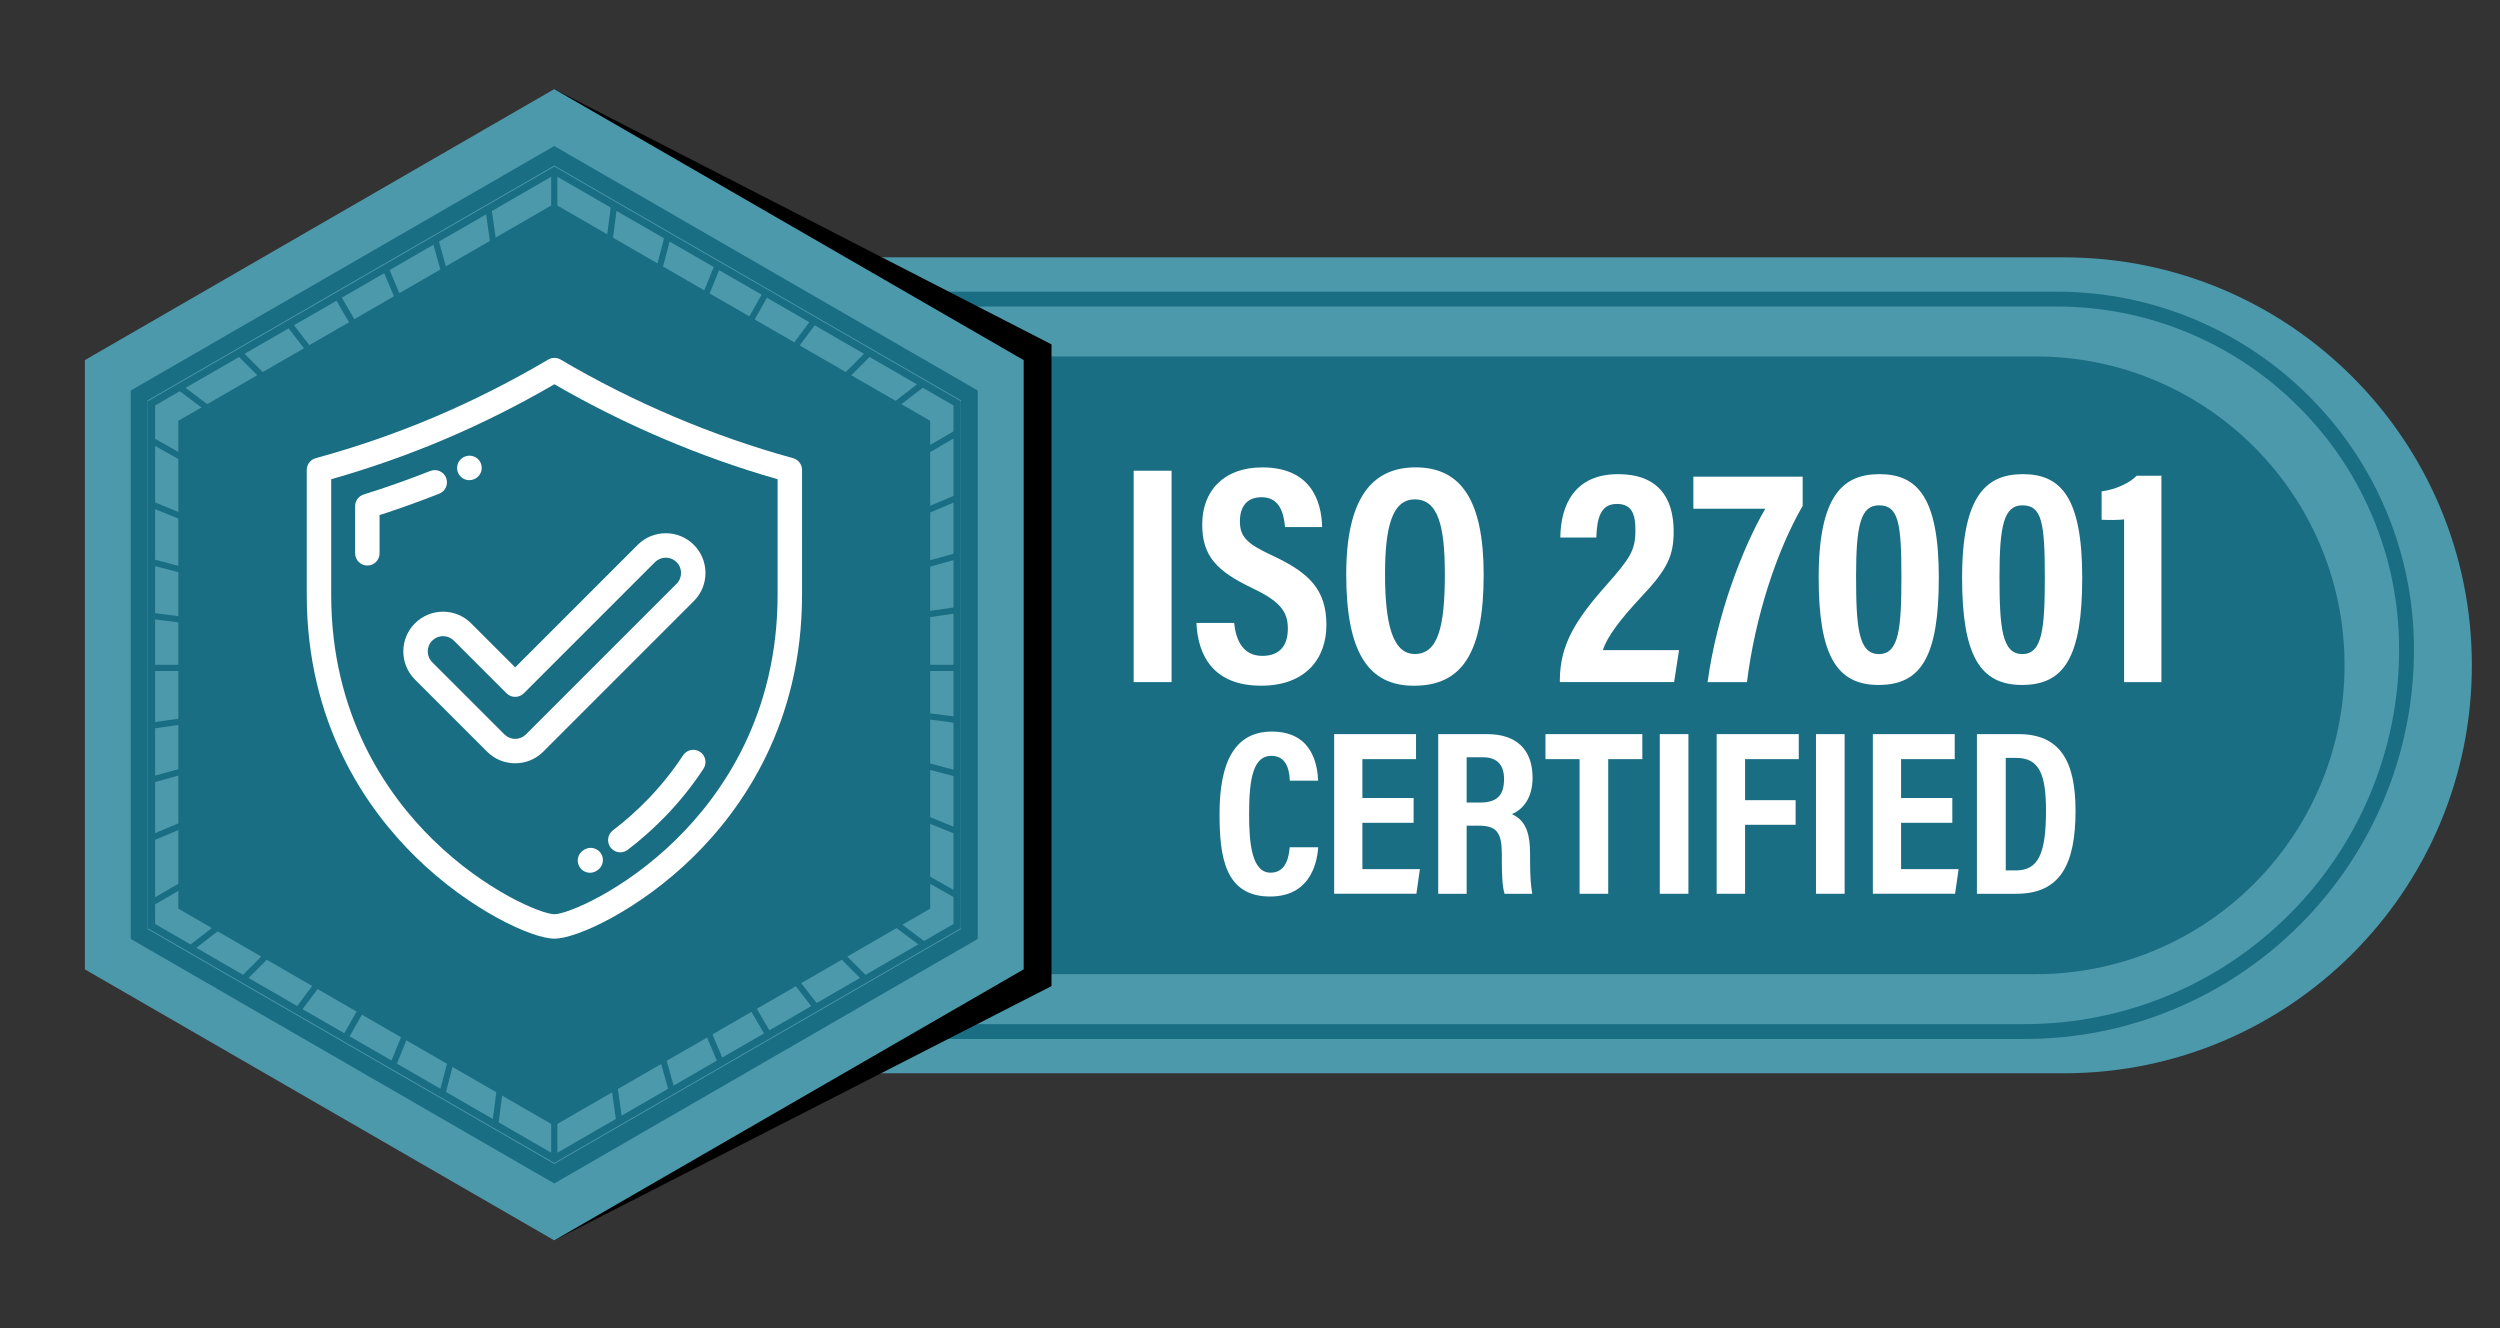 <?xml version="1.0" encoding="utf-8"?>
<!-- Generator: Adobe Illustrator 17.0.0, SVG Export Plug-In . SVG Version: 6.00 Build 0)  -->
<!DOCTYPE svg PUBLIC "-//W3C//DTD SVG 1.1//EN" "http://www.w3.org/Graphics/SVG/1.1/DTD/svg11.dtd">
<svg version="1.1" id="_x2018_ëîé_x5F_1" xmlns="http://www.w3.org/2000/svg" xmlns:xlink="http://www.w3.org/1999/xlink"
	 x="0px" y="0px" width="3172px" height="1685px" viewBox="0 0 3172 1685" enable-background="new 0 0 3172 1685"
	 xml:space="preserve">
<rect x="0" y="0" width="3172" height="1685" fill="#333333" stroke="none"/>
<g>
	<path fill="#4d99ac" d="M2618.676,1361.771H956.86c-60.324,0-109.226-48.902-109.226-109.226V435.747
		c0-60.324,48.902-109.226,109.226-109.226h1661.815c285.876,0,517.625,231.748,517.625,517.625v0.001
		C3136.3,1130.023,2904.552,1361.771,2618.676,1361.771z"/>
</g>
<g>
	<path fill="#1a6e84" d="M2582.886,1236.045H956.86c-60.324,0-109.226-48.902-109.226-109.226V561.474
		c0-60.324,48.902-109.226,109.226-109.226h1626.026c216.439,0,391.898,175.459,391.898,391.898v0.001
		C2974.784,1060.586,2799.325,1236.045,2582.886,1236.045z"/>
</g>
<g>
	<path fill="#1a6e84" d="M2568.457,1318.253H854.126V370.04h1754.898c61.261,0,120.695,12.001,176.651,35.668
		c54.042,22.857,102.574,55.579,144.25,97.254c41.674,41.675,74.396,90.208,97.253,144.25
		c23.667,55.956,35.667,115.39,35.667,176.651c0,66.738-13.072,131.485-38.855,192.443
		c-24.901,58.873-60.546,111.744-105.948,157.145c-45.401,45.401-98.272,81.047-157.145,105.947
		C2699.942,1305.181,2635.195,1318.253,2568.457,1318.253z M872.988,1299.392h1695.469c64.2,0,126.475-12.572,185.094-37.365
		c56.625-23.95,107.48-58.24,151.156-101.914c43.674-43.675,77.963-94.531,101.914-151.156
		c24.793-58.619,37.365-120.893,37.365-185.094c0-58.724-11.499-115.686-34.178-169.304c-21.906-51.794-53.27-98.312-93.219-138.261
		c-39.95-39.949-86.467-71.313-138.26-93.219c-53.619-22.679-110.58-34.178-169.304-34.178H872.988V1299.392z"/>
</g>
<polygon fill="#00000033" points="1334.144,1251.176 1334.144,436.961 703.238,113.056 703.238,1573.77 "/>
<g>
	<polygon fill="#4d99ac" points="1298.843,1229.897 1298.843,456.928 703.238,113.056 107.634,456.928 107.634,1229.897 
		703.238,1573.77 	"/>
</g>
<g>
	<g>
		<path fill="#1a6e84" d="M703.236,1501.584l-5.38-3.1l-531.985-307.152V495.484l537.364-310.242l537.369,310.242v695.848
			L703.236,1501.584z M187.392,1178.911l515.844,297.832l515.848-297.832V507.905L703.236,210.083L187.392,507.905V1178.911z"/>
	</g>
</g>
<g>
	<path fill="#1a6e84" d="M703.286,211.302L189.853,507.735l-2.325,1.335v668.685l515.759,297.769l513.434-296.433l2.325-1.335
		V509.07L703.286,211.302z M1209.745,547.311l-455.678,265.92l416.699-321.288l38.979,22.504V547.311z M761.396,866.767
		l448.349,117.902v64.158L761.396,866.767z M1209.745,1057.321v71.737L758.436,874.06L1209.745,1057.321z M763.397,859.158
		l446.348,57.709v59.667L763.397,859.158z M764.391,851.352h445.354v57.579L764.391,851.352z M758.379,843.486l451.366-64.768
		v64.768H758.379z M763.197,834.849l446.548-124.111v60.035L763.197,834.849z M761.095,827.268l448.651-189.513v64.815
		L761.095,827.268z M758.002,820.039l451.743-263.623v72.805L758.002,820.039z M739.457,805.688l294.264-392.87l62.511,36.091
		L739.457,805.688z M1103.284,452.981l60.117,34.71L749.263,807.003L1103.284,452.981z M736.773,796.146l236.354-418.313
		l53.732,31.022L736.773,796.146z M729.93,792.261l182.513-449.465l53.868,31.102L729.93,792.261z M722.641,789.29L849.6,306.513
		l55.96,32.31L722.641,789.29z M715.026,787.314l67.19-519.707l60.319,34.827L715.026,787.314z M707.217,786.33V224.307
		l67.614,39.038L707.217,786.33z M690.717,787.503L557.023,306.485l59.722-34.482L690.717,787.503z M624.081,267.767l75.268-43.456
		v567.997L624.081,267.767z M683.135,789.615L494.344,342.672l55.64-32.125L683.135,789.615z M675.901,792.692L433.714,377.677
		l53.771-31.044L675.901,792.692z M669.106,796.647L373.067,412.693l53.838-31.083L669.106,796.647z M662.871,801.44
		l-352.53-352.531l55.856-32.249L662.871,801.44z M661.544,811.24L235.497,492.12l67.792-39.139L661.544,811.24z M667.096,889.17
		l-290.06,387.254l-61.616-35.574L667.096,889.17z M308.368,1236.778l-59.256-34.212l408.196-314.731L308.368,1236.778z
		 M669.796,898.692l-232.94,412.269l-52.96-30.577L669.796,898.692z M676.638,902.577l-179.875,442.972l-53.09-30.652
		L676.638,902.577z M683.941,905.512L558.803,1381.37l-55.161-31.847L683.941,905.512z M691.548,907.523l-66.228,512.252
		l-59.454-34.328L691.548,907.523z M699.349,908.548v553.967l-66.644-38.477L699.349,908.548z M707.217,902.494l74.215,517.178
		l-74.215,42.848L707.217,902.494L707.217,902.494z M715.857,907.334l131.777,474.114l-58.866,33.988L715.857,907.334z
		 M723.435,905.223l186.073,440.501l-54.838,31.662L723.435,905.223z M730.669,902.146l238.694,409.022l-52.994,30.596
		L730.669,902.146z M737.468,898.191l291.765,378.409l-53.058,30.634L737.468,898.191z M743.702,893.398l347.45,347.452
		l-55.047,31.783L743.702,893.398z M745.028,883.597l420.005,314.596l-66.829,38.585L745.028,883.597z M228.087,496.399
		l423.936,317.536L196.828,556.741v-42.294L228.087,496.399z M645.177,828.07L196.828,710.168v-64.157L645.177,828.07z
		 M196.828,637.516V565.78l451.294,254.99L196.828,637.516z M643.181,835.68l-446.353-57.709v-59.669L643.181,835.68z
		 M642.175,843.486H196.828v-57.579L642.175,843.486z M648.195,851.352L196.828,916.12v-64.768H648.195z M643.362,859.989
		l-446.535,124.11v-60.034L643.362,859.989z M645.488,867.566l-448.66,189.517v-64.817L645.488,867.566z M648.551,874.807
		l-451.723,263.611v-72.8L648.551,874.807z M196.828,1147.522l455.694-265.927l-410.775,316.718l-44.918-25.934L196.828,1147.522
		L196.828,1147.522z M1172.445,1193.915l-417.878-313l455.179,257.182v34.282L1172.445,1193.915z"/>
</g>
<g>
	<polygon fill="#1a6e84" points="1180.236,1152.934 1180.236,533.892 703.238,258.497 226.24,533.892 226.24,1152.934 
		703.238,1428.329 	"/>
</g>
<g>
	<path fill="#FFFFFF" d="M1672.544,1075.046c-0.902,10.238-4.782,62.452-60.987,62.452c-57.589,0-64.2-50.603-64.2-105.034
		c0-65.592,19.233-104.231,66.37-104.231c53.714,0,57.881,46.067,58.71,62.271h-35.876c-0.563-6.886-1.044-31.511-23.396-31.511
		c-22.774,0-28.319,27.868-28.319,74.228c0,38.196,3.811,74.047,27.314,74.047c21.614,0,23.349-24.462,24.247-32.221h36.137
		V1075.046z"/>
	<path fill="#FFFFFF" d="M1793.59,1043.977h-65.013v58.822h72.987l-4.468,31.215h-104.321V931.455h103.879v31.739h-68.076v49.306
		h65.013L1793.59,1043.977L1793.59,1043.977z"/>
	<path fill="#FFFFFF" d="M1860.871,1047.642v86.372h-36.066V931.455h62.027c36.813,0,57.688,19.195,57.688,55.337
		c0,29.291-15.69,41.938-26.262,46.127c15.685,7.341,23.113,20.668,23.113,50.582v8.085c0,23.018,1.091,31.614,2.728,42.428h-35.082
		c-2.96-9.279-3.484-25.312-3.484-42.763v-7.376c0-27.074-6.216-36.233-29.11-36.233H1860.871z M1860.871,1018.269h17.012
		c21.901,0,30.463-9.421,30.463-29.896c0-17.446-8.334-27.551-26.893-27.551h-20.582V1018.269z"/>
	<path fill="#FFFFFF" d="M2004.162,963.194h-43.278v-31.739h122.889v31.739h-43.279v170.82h-36.332L2004.162,963.194
		L2004.162,963.194z"/>
	<path fill="#FFFFFF" d="M2142.259,931.455v202.559h-36.328V931.455H2142.259z"/>
	<path fill="#FFFFFF" d="M2178.083,931.455h104.179v31.739h-68.114v52.081h64.114v31.215h-64.114v87.523h-36.066L2178.083,931.455
		L2178.083,931.455z"/>
	<path fill="#FFFFFF" d="M2340.453,931.455v202.559h-36.327V931.455H2340.453z"/>
	<path fill="#FFFFFF" d="M2477.094,1043.977h-65.013v58.822h72.986l-4.468,31.215h-104.321V931.455h103.879v31.739h-68.076v49.306
		h65.013V1043.977z"/>
	<path fill="#FFFFFF" d="M2508.309,931.455h52.768c52.107,0,72.346,33.385,72.346,97.117c0,68.402-19.388,105.443-75.147,105.443
		h-49.967V931.455z M2544.903,1104.379h12.965c28.354,0,38.097-21.321,38.097-75.662c0-46.591-8.665-67.105-37.797-67.105h-13.266
		v142.767H2544.903z"/>
</g>
<g>
	<path fill="#FFFFFF" d="M1486.495,597.256v268.196h-48.101V597.256H1486.495z"/>
	<path fill="#FFFFFF" d="M1565.851,790.341c2.331,22.241,11.257,41.838,35.781,41.838c23.638,0,32.408-14.807,32.408-34.766
		c0-22.037-10.849-34.84-44.762-51.031c-45.92-21.818-63.902-41.095-63.902-80.944c0-43.017,27.645-72.4,76.147-72.4
		c60.332,0,75.208,40.817,76.005,75.732h-47.058c-1.54-15.339-5.499-37.893-29.784-37.893c-19.012,0-27.509,12.333-27.509,30.534
		c0,19.304,8.593,28.339,40.033,42.942c48.128,22.248,69.722,43.842,69.722,88.733c0,42.111-26.084,76.931-82.737,76.931
		c-61.667,0-80.46-39.481-82.143-79.677h47.799V790.341z"/>
	<path fill="#FFFFFF" d="M1882.468,729.3c0,98.069-26.656,140.766-88.481,140.766c-57.749,0-85.891-42.063-85.891-141.317
		c0-96.767,32.762-135.757,88.085-135.757C1854.626,592.991,1882.468,636.179,1882.468,729.3z M1757.334,728.305
		c0,63.63,9.656,101.482,37.798,101.482c29.634,0,38.098-35.059,38.098-101.394c0-62.315-9.002-94.771-38.145-94.771
		C1766.391,633.623,1757.334,668.532,1757.334,728.305z"/>
	<path fill="#FFFFFF" d="M1979.126,865.452v-2.63c0.347-44.421,19.229-75.589,58.758-120.078
		c30.098-34.268,37.151-43.889,37.151-70.11c0-19.529-4.136-33.225-23.434-33.225c-20.115,0-25.314,16.469-26.2,42.581h-45.661
		c0.402-41,17.935-80.372,73.258-80.372c50.377,0,70.533,29.409,70.533,72.666c0,30.868-7.734,47.753-41.266,83.268
		c-24.258,25.935-42.765,49.035-48.469,67.317h96.569l-6.262,40.585h-144.977V865.452z"/>
	<path fill="#FFFFFF" d="M2287.225,604.786v37c-33.58,58.329-60.407,141.509-70.697,223.666h-49.947
		c11.755-86,44.783-171.231,73.238-219.986h-91.275v-40.68L2287.225,604.786L2287.225,604.786z"/>
	<path fill="#FFFFFF" d="M2459.956,732.823c0,100.378-22.48,136.248-76.379,136.248c-53.579,0-76.032-37.927-76.032-136.296
		c0-105.598,31.869-131.158,77.224-131.158C2432.638,601.617,2459.956,630.775,2459.956,732.823z M2354.991,731.03
		c0,65.204,3.032,98.846,28.933,98.846c25.511,0,28.585-32.306,28.585-98.055c0-68.284-3.66-90.668-28.49-90.668
		C2360.681,641.153,2354.991,666.76,2354.991,731.03z"/>
	<path fill="#FFFFFF" d="M2641.919,732.823c0,100.378-22.479,136.248-76.379,136.248c-53.579,0-76.032-37.927-76.032-136.296
		c0-105.598,31.87-131.158,77.224-131.158C2614.602,601.617,2641.919,630.775,2641.919,732.823z M2536.955,731.03
		c0,65.204,3.032,98.846,28.932,98.846c25.512,0,28.585-32.306,28.585-98.055c0-68.284-3.659-90.668-28.49-90.668
		C2542.644,641.153,2536.955,666.76,2536.955,731.03z"/>
	<path fill="#FFFFFF" d="M2695.035,865.452v-206.46c-6.33,0.907-20.947,0.947-28.503,0.443v-35.958
		c18.582-2.406,36.101-11.155,44.421-19.829h31.434v261.804H2695.035z"/>
</g>
<g id="ikonka1">
	<g>
		<g>
			<path fill="#FFFFFF" d="M1006.225,581.323c-101.385-27.78-203.366-71.035-294.919-125.089c-4.863-2.871-10.898-2.871-15.759,0
				c-94.193,55.607-190.664,96.522-294.927,125.089c-6.736,1.844-11.404,7.966-11.404,14.951v158.379
				c0,163.096,75.24,271.054,138.361,332.898c67.954,66.585,147.11,103.407,175.85,103.407c28.737,0,107.893-36.822,175.847-103.407
				c63.119-61.843,138.356-169.801,138.356-332.898V596.272C1017.629,589.289,1012.96,583.166,1006.225,581.323z M986.628,754.651
				c0,152.33-70.177,253.068-129.053,310.754c-66.824,65.477-138.271,94.549-154.15,94.549s-87.33-29.072-154.155-94.549
				c-58.874-57.688-129.054-158.424-129.054-310.754V608.039c99.706-28.309,192.561-67.817,283.212-120.496
				c88.388,51.282,185.875,92.754,283.199,120.491V754.651z"/>
			<path fill="#FFFFFF" d="M566.032,606.304c-3.137-7.966-12.137-11.879-20.104-8.74c-27.69,10.911-56.112,20.953-84.474,29.851
				c-6.463,2.029-10.862,8.016-10.862,14.789v59.858c0,8.56,6.941,15.5,15.5,15.5s15.5-6.94,15.5-15.5v-48.53
				c25.444-8.232,50.86-17.338,75.7-27.126C565.258,623.27,569.171,614.27,566.032,606.304z"/>
			<path fill="#FFFFFF" d="M595.477,609.245c2.08,0,4.191-0.419,6.216-1.302l0.285-0.124c7.842-3.437,11.374-12.566,7.937-20.405
				c-3.44-7.842-12.62-11.39-20.454-7.956l-0.25,0.108c-7.847,3.427-11.39,12.548-7.963,20.392
				C583.79,605.781,589.497,609.245,595.477,609.245z"/>
			<path fill="#FFFFFF" d="M888.104,953.894c-7.163-4.682-16.768-2.668-21.456,4.497c-12.773,19.55-27.758,38.272-44.545,55.638
				c-13.805,14.28-28.764,27.59-44.462,39.557c-6.806,5.19-8.116,14.916-2.927,21.725c3.053,4,7.668,6.104,12.337,6.104
				c3.279,0,6.581-1.035,9.388-3.176c16.932-12.911,33.066-27.264,47.95-42.661c18.15-18.773,34.37-39.037,48.212-60.23
				C897.286,968.181,895.27,958.576,888.104,953.894z"/>
			<path fill="#FFFFFF" d="M741.645,1077.896l-0.889,0.524c-7.408,4.29-9.939,13.772-5.65,21.179
				c2.874,4.965,8.077,7.737,13.429,7.737c2.634,0,5.308-0.672,7.75-2.09l1.026-0.603c7.387-4.326,9.869-13.821,5.542-21.208
				C758.524,1076.051,749.028,1073.574,741.645,1077.896z"/>
			<path fill="#FFFFFF" d="M597.768,790.883c-9.517-9.519-22.175-14.758-35.638-14.758s-26.122,5.24-35.643,14.758
				c-19.65,19.654-19.65,51.633,0,71.286l91.528,91.525c9.519,9.516,22.177,14.756,35.641,14.756
				c13.464,0,26.122-5.24,35.642-14.759l191.071-191.072c19.648-19.658,19.648-51.633-0.003-71.28
				c-9.519-9.519-22.177-14.758-35.642-14.758c-13.464,0-26.122,5.24-35.642,14.758L653.654,846.766L597.768,790.883z
				 M831.004,713.261c3.663-3.663,8.537-5.679,13.721-5.679c5.187,0,10.057,2.016,13.723,5.679
				c7.563,7.563,7.563,19.874-0.003,27.44L667.377,931.77c-3.663,3.663-8.537,5.679-13.721,5.679s-10.059-2.016-13.723-5.679
				l-91.525-91.522c-7.566-7.566-7.566-19.877-0.003-27.44c3.664-3.663,8.539-5.682,13.724-5.682s10.057,2.016,13.72,5.679
				l66.844,66.846c2.909,2.906,6.849,4.539,10.961,4.539s8.052-1.632,10.958-4.539L831.004,713.261z"/>
		</g>
	</g>
</g>
</svg>


